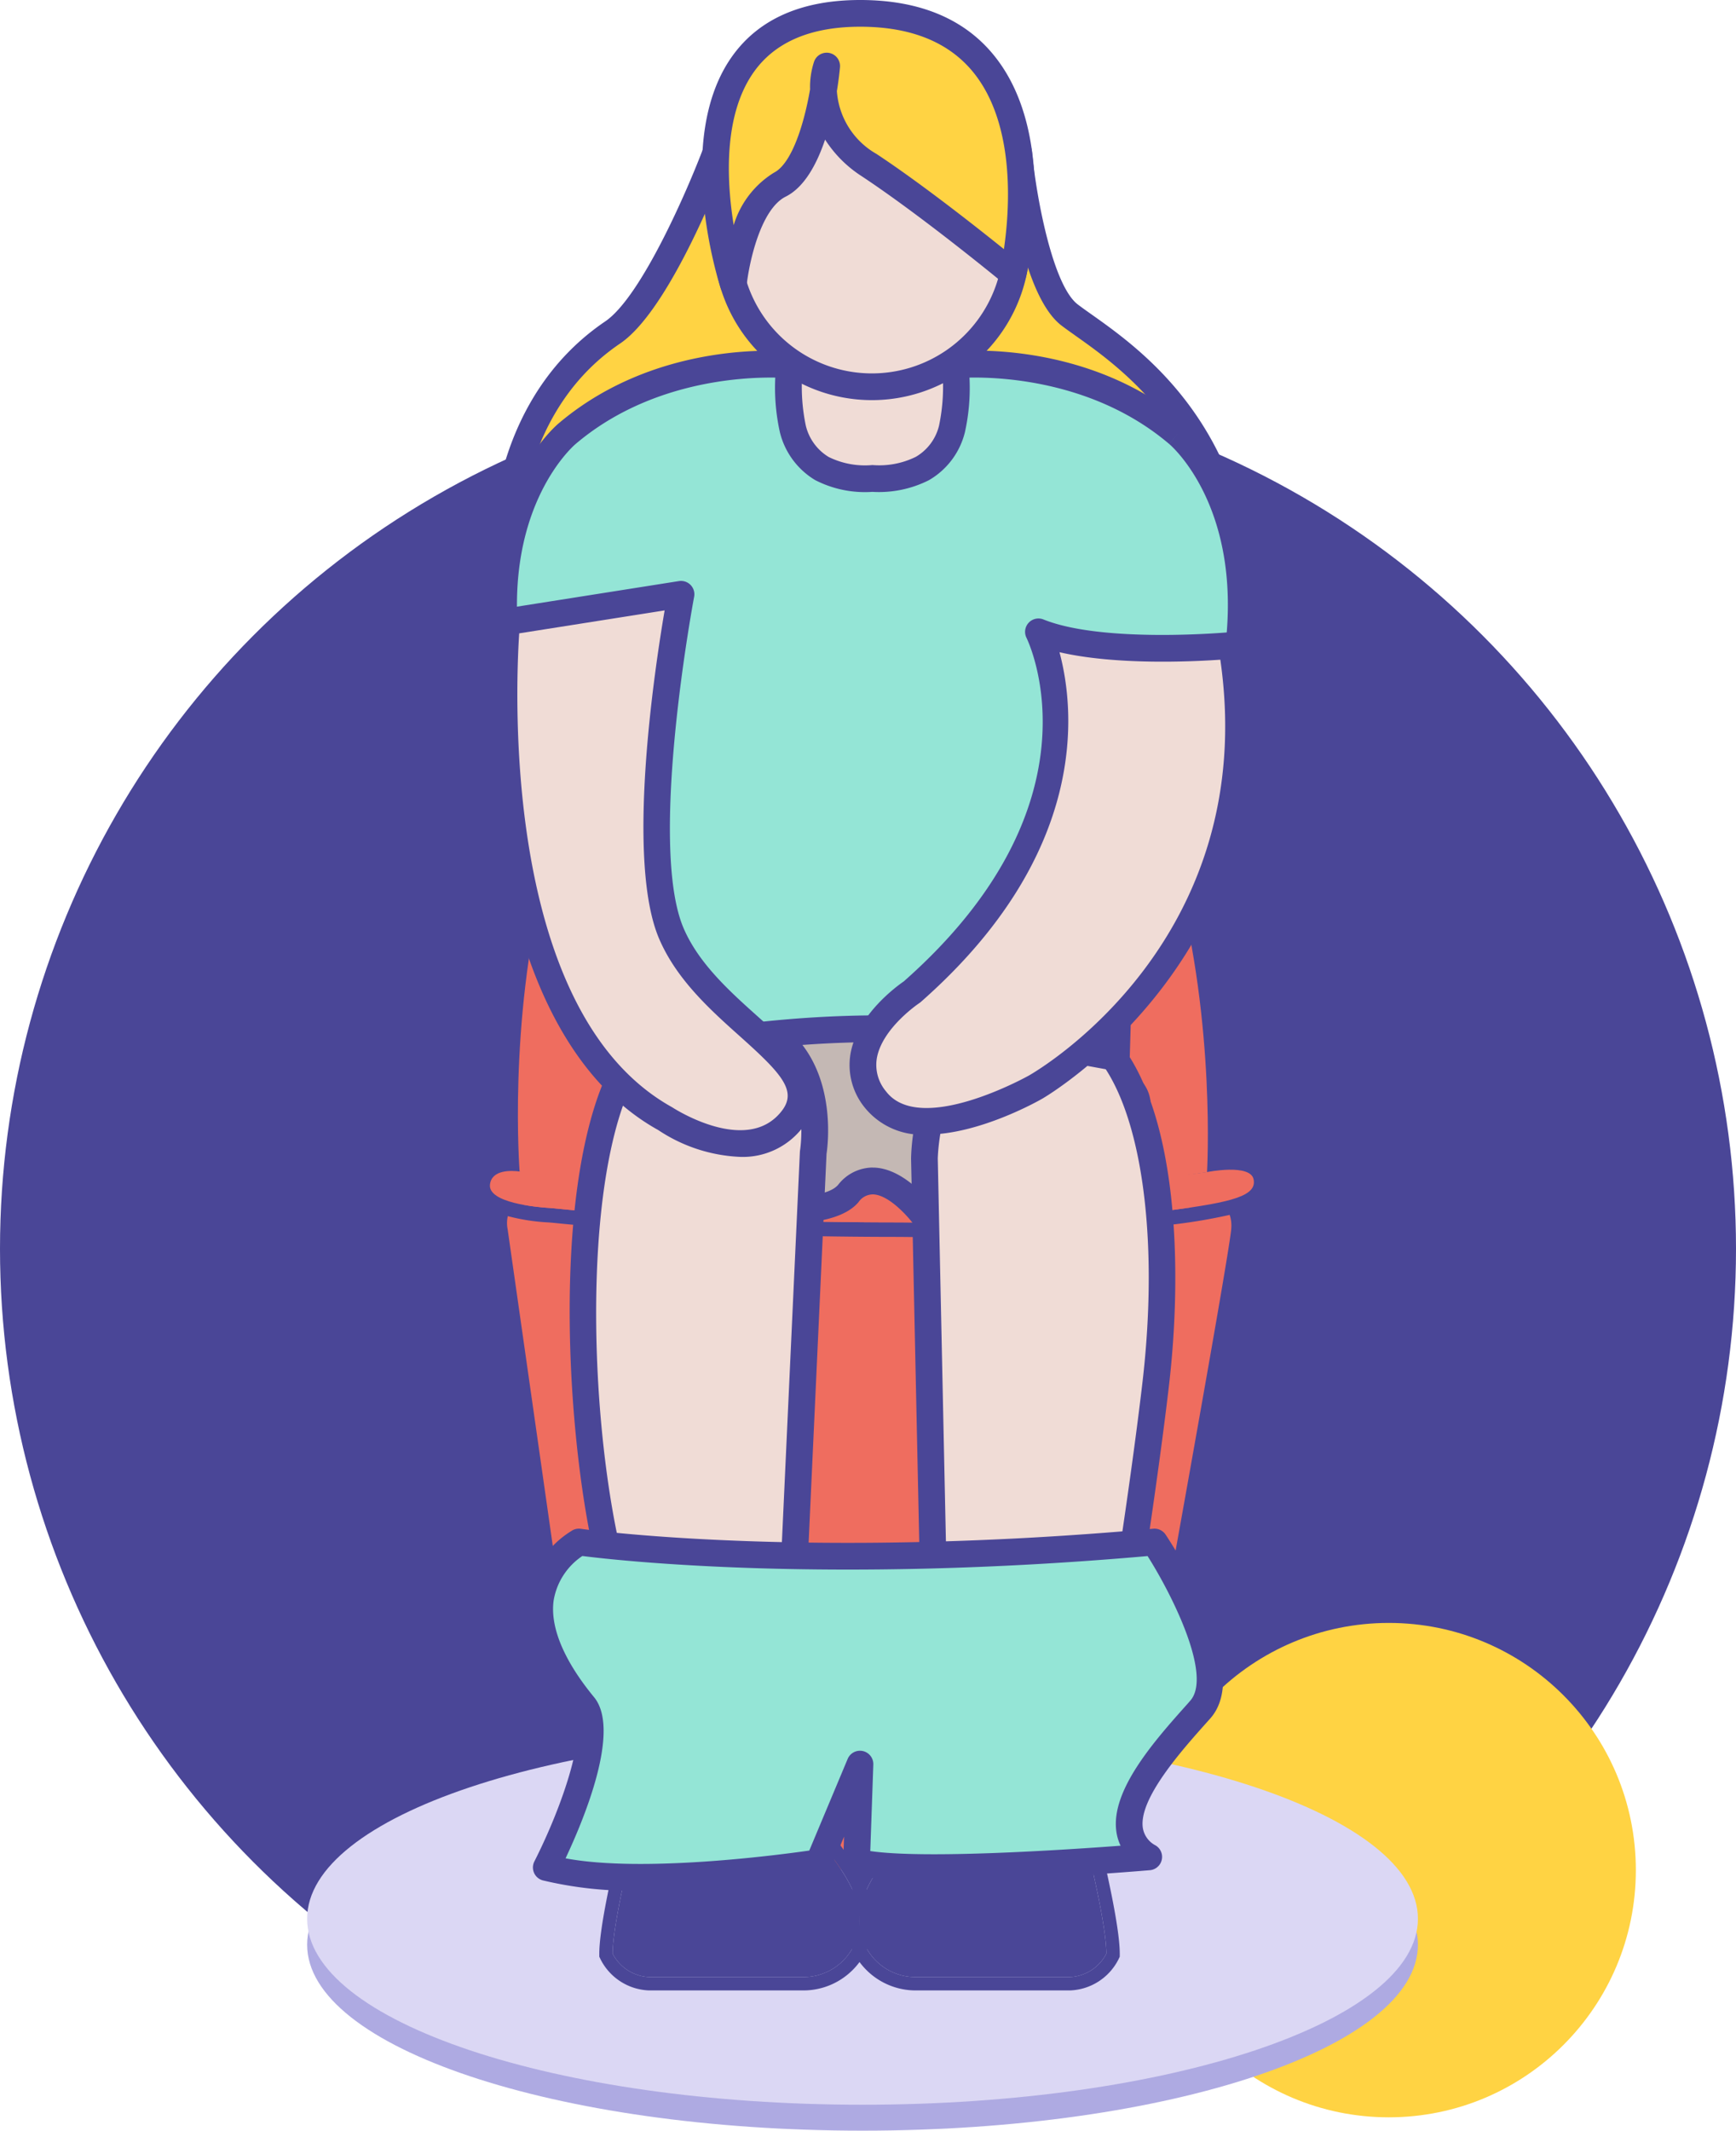 <?xml version="1.0" encoding="UTF-8"?> <svg xmlns="http://www.w3.org/2000/svg" xmlns:xlink="http://www.w3.org/1999/xlink" id="Composant_33_1" data-name="Composant 33 – 1" width="130" height="159.46" viewBox="0 0 130 159.46"><defs><clipPath id="clip-path"><rect id="Rectangle_7789" data-name="Rectangle 7789" width="83.181" height="159.46" fill="none"></rect></clipPath></defs><circle id="Ellipse_256" data-name="Ellipse 256" cx="65" cy="65" r="65" transform="translate(0 28.46)" fill="#4a4697"></circle><circle id="Ellipse_277" data-name="Ellipse 277" cx="18.5" cy="18.5" r="18.5" transform="translate(85.5 121.46)" fill="#ffd343"></circle><g id="Groupe_20299" data-name="Groupe 20299" transform="translate(23)"><g id="Groupe_20298" data-name="Groupe 20298" clip-path="url(#clip-path)"><path id="Tracé_210143" data-name="Tracé 210143" d="M53.278,11.408s.963,9.97,3.812,12.162S69.216,30.8,69.945,44.83l-55,1.917S12.378,32,22.879,24.885c3.592-2.435,7.736-13.477,7.736-13.477Z" fill="#ffd343"></path><path id="Tracé_210144" data-name="Tracé 210144" d="M14.941,47.747a1,1,0,0,1-.985-.829,29.74,29.74,0,0,1,.027-8.578c.92-6.272,3.8-11.211,8.334-14.283,2.729-1.849,6.238-10.011,7.361-13a1,1,0,0,1,.936-.648H53.278a1,1,0,0,1,.995.9C54.63,15,55.876,21.375,57.7,22.778c.282.216.627.461,1.022.74,3.747,2.654,11.542,8.177,12.222,21.261a1,1,0,0,1-.964,1.051l-55,1.916h-.035M31.3,12.408c-1.011,2.584-4.509,11.032-7.862,13.3-8.417,5.7-7.945,16.832-7.62,20l53.057-1.849c-.97-11.391-7.92-16.315-11.311-18.717-.419-.3-.786-.557-1.085-.787-2.667-2.051-3.774-9.283-4.1-11.955Z" fill="#4a4697"></path><path id="Tracé_210145" data-name="Tracé 210145" d="M15.911,87.676S12.463,43.74,41.242,43.74,67.388,87.719,67.388,87.719s-41.368,6.419-51.477-.043" fill="#ef6d5f"></path><path id="Tracé_210146" data-name="Tracé 210146" d="M83.181,145.542c0,7.687-18.621,13.918-41.59,13.918S0,153.229,0,145.542s18.621-13.918,41.591-13.918,41.59,6.231,41.59,13.918" fill="#aeaae2"></path><path id="Tracé_210147" data-name="Tracé 210147" d="M83.181,143.6c0,7.687-18.621,13.918-41.59,13.918S0,151.284,0,143.6s18.621-13.918,41.591-13.918,41.59,6.231,41.59,13.918" fill="#dbd7f4"></path><path id="Tracé_210148" data-name="Tracé 210148" d="M34.169,134.256s.238,5.708,7.056,5.708,7.452-5.708,7.452-5.708Z" fill="#ef6d5f"></path><path id="Tracé_210149" data-name="Tracé 210149" d="M16.612,87.749c3.987.278,34.139,2.261,50.776-.031,0,0,3.25-.652,3.488.546s-1.444,1.7-6.352,2.328c-10.8,1.387-34.592,1.016-45.955-.152-.155-.016-.307-.028-.462-.038-.916-.059-4.571-.378-4.416-1.749.129-1.133,1.609-1.058,2.22-.978.234.031.465.058.7.074" fill="#ef6d5f"></path><path id="Tracé_210150" data-name="Tracé 210150" d="M18.569,90.44c6.251.643,16.263,1.044,25.806,1.044a177.961,177.961,0,0,0,20.149-.892c.638-.082,1.219-.162,1.752-.241-24.039,2.08-50.024-.181-50.024-.181-.016,0-.028,0-.043,0a17.179,17.179,0,0,0,1.9.229c.155.01.307.022.462.038" fill="#ef6d5f"></path><path id="Tracé_210151" data-name="Tracé 210151" d="M64.662,91.669a177.208,177.208,0,0,1-20.287.9c-9.69,0-19.62-.4-25.917-1.05-.141-.014-.279-.025-.42-.034a14.775,14.775,0,0,1-3.011-.47,2.309,2.309,0,0,0-.013.98l5.327,37.345s.156,6.1,20.564,6.1,21.5-4.836,21.5-4.836,6.724-36.945,6.8-38.689a2.56,2.56,0,0,0-.121-.993,41.418,41.418,0,0,1-4.428.741" fill="#ef6d5f"></path><path id="Tracé_210152" data-name="Tracé 210152" d="M25.845,89.323s12.274,2.849,14.685,0,5.7,1.717,5.7,1.717S65.166,86.157,61.763,81.6s-11.589-7.184-21.014-6.965-21.918,1.754-14.9,14.685" fill="#c4b8b4"></path><path id="Tracé_210153" data-name="Tracé 210153" d="M46.23,92.04a1,1,0,0,1-.812-.414c-.41-.567-1.848-2.194-3.029-2.238a1.311,1.311,0,0,0-1.1.581c-2.67,3.156-13.524.827-15.674.328a1,1,0,0,1-.652-.5c-2.378-4.385-2.8-7.962-1.25-10.634,2.672-4.611,10.494-5.376,17.009-5.528C50.63,73.406,59,76.23,62.565,81a2.766,2.766,0,0,1,.442,2.67c-1.5,4.262-14.032,7.691-16.529,8.335a1,1,0,0,1-.248.031m-3.884-4.653.124,0c1.8.071,3.388,1.642,4.135,2.518,5.417-1.461,13.66-4.465,14.516-6.9a.778.778,0,0,0-.159-.809c-3.137-4.2-11.081-6.769-20.189-6.564-5.527.129-13.128.739-15.326,4.532-1.133,1.955-.774,4.739,1.066,8.28,4.85,1.074,11.906,1.822,13.254.228a3.309,3.309,0,0,1,2.579-1.29" fill="#4a4697"></path><path id="Tracé_210154" data-name="Tracé 210154" d="M47.325,138.2l-1.1-51.507s.218-10.739,8.548-10.739,10.3,14.571,8.766,27.669S58.284,138.2,58.284,138.2Z" fill="#f0dcd6"></path><path id="Tracé_210155" data-name="Tracé 210155" d="M58.283,139.2H47.325a1,1,0,0,1-1-.979l-1.1-51.506c.083-4.1,2.185-11.762,9.548-11.762a7.4,7.4,0,0,1,5.707,2.657c4.635,5.21,5.133,16.914,4.053,26.129-1.52,12.975-5.231,34.417-5.268,34.632a1,1,0,0,1-.986.829m-9.979-2h9.137c.7-4.075,3.766-22.222,5.11-33.693,1.293-11.039-.1-20.682-3.561-24.568a5.413,5.413,0,0,0-4.213-1.986c-7.243,0-7.539,9.363-7.548,9.762Z" fill="#4a4697"></path><path id="Tracé_210156" data-name="Tracé 210156" d="M35.489,138.54,37.9,86.255s1.753-10.3-8.548-10.3S19.489,103.57,22.558,116.5a153.849,153.849,0,0,1,3.726,22.038Z" fill="#f0dcd6"></path><path id="Tracé_210157" data-name="Tracé 210157" d="M35.489,139.54H26.283a1,1,0,0,1-1-.928,154.419,154.419,0,0,0-3.7-21.88c-2.351-9.91-3.545-31.419,2.448-39a6.609,6.609,0,0,1,5.32-2.777c3.321,0,5.851,1,7.522,2.982,2.7,3.2,2.118,7.789,2.022,8.42l-2.408,52.23a1,1,0,0,1-1,.954m-8.29-2h7.334L36.9,86.209a1.19,1.19,0,0,1,.012-.12c.008-.042.671-4.222-1.574-6.871-1.273-1.5-3.288-2.264-5.987-2.264A4.647,4.647,0,0,0,25.6,78.972c-5.128,6.487-4.652,26.424-2.07,37.3A164.336,164.336,0,0,1,27.2,137.54" fill="#4a4697"></path><path id="Tracé_210158" data-name="Tracé 210158" d="M39.994,22.26l-10.3,13.255,8.548,8.224,15.247-5.747L47.227,22.26Z" fill="#f0dcd6"></path><path id="Tracé_210159" data-name="Tracé 210159" d="M52.665,14.944A10.843,10.843,0,1,1,39.134,7.73a10.843,10.843,0,0,1,13.531,7.214" fill="#f0dcd6"></path><path id="Tracé_210160" data-name="Tracé 210160" d="M42.3,29.946A11.843,11.843,0,1,1,53.622,14.652h0A11.844,11.844,0,0,1,42.3,29.946M42.287,8.258a9.844,9.844,0,1,0,9.422,6.977,9.81,9.81,0,0,0-9.422-6.977" fill="#4a4697"></path><path id="Tracé_210161" data-name="Tracé 210161" d="M38.9,4.945s-1.508,4.3,3.191,7.412S52.862,20.49,52.862,20.49,57.522,1,41.416,1s-9.5,20.261-9.5,20.261.623-6.012,3.472-7.438S38.9,4.945,38.9,4.945" fill="#ffd343"></path><path id="Tracé_210162" data-name="Tracé 210162" d="M31.918,22.26a1,1,0,0,1-.95-.689c-.148-.456-3.588-11.228.907-17.423C33.873,1.395,37.082,0,41.415,0,45.893,0,49.3,1.435,51.531,4.267c4.733,6,2.405,16.032,2.3,16.456a1,1,0,0,1-1.609.538c-.061-.05-6.088-5.027-10.688-8.07a9.056,9.056,0,0,1-2.747-2.744c-.615,1.823-1.548,3.568-2.952,4.27-1.928.966-2.765,5.126-2.924,6.647a1,1,0,0,1-.89.891.94.94,0,0,1-.106.005M39.667,6.788a5.885,5.885,0,0,0,2.973,4.735c3.371,2.23,7.474,5.462,9.538,7.123.429-2.938.879-9.222-2.22-13.145C48.122,3.178,45.248,2,41.415,2,37.761,2,35.1,3.117,33.5,5.32c-2.317,3.19-2.113,8.073-1.558,11.532a6.978,6.978,0,0,1,3.005-3.923c1.358-.68,2.276-3.694,2.715-6.242a6.043,6.043,0,0,1,.3-2.073,1,1,0,0,1,1.94.419c-.019.215-.083.873-.227,1.755" fill="#4a4697"></path><path id="Tracé_210163" data-name="Tracé 210163" d="M65.2,32.462c-7.233-6.137-16.672-5.151-16.672-5.151a14.853,14.853,0,0,1-.236,4.787,4.728,4.728,0,0,1-2.221,2.974,7.264,7.264,0,0,1-3.739.742,7.158,7.158,0,0,1-3.775-.742A4.773,4.773,0,0,1,36.372,32.1a14.854,14.854,0,0,1-.237-4.79s-9.439-.986-16.672,5.151c0,0-6.547,5.479-4.26,17.973l7.986-1.316.877,30.033s6.485-1.2,8.819-1.542a83.354,83.354,0,0,1,9.432-.62h.028a83.338,83.338,0,0,1,9.432.62c2.334.341,8.819,1.542,8.819,1.542l.877-30.033,7.986,1.316c2.288-12.494-4.26-17.973-4.26-17.973" fill="#94e5d6"></path><path id="Tracé_210164" data-name="Tracé 210164" d="M60.6,80.153a1.019,1.019,0,0,1-.182-.017c-.066-.012-6.493-1.2-8.782-1.536a82.194,82.194,0,0,0-9.294-.61,82.294,82.294,0,0,0-9.333.613c-2.264.331-8.692,1.521-8.757,1.533a1,1,0,0,1-1.182-.954l-.843-28.89-6.857,1.13a1,1,0,0,1-1.147-.807c-2.365-12.918,4.317-18.681,4.6-18.92,7.468-6.336,17.013-5.418,17.417-5.379a1,1,0,0,1,.874,1.2,14.251,14.251,0,0,0,.229,4.34,3.767,3.767,0,0,0,1.719,2.348,6.148,6.148,0,0,0,3.271.6,6.192,6.192,0,0,0,3.244-.612,3.706,3.706,0,0,0,1.744-2.343,14.25,14.25,0,0,0,.229-4.34,1,1,0,0,1,.875-1.2c.4-.041,9.949-.957,17.421,5.383.343.29,6.953,6.059,4.6,18.916a1,1,0,0,1-1.146.807l-6.858-1.13L61.6,79.182a1,1,0,0,1-1,.971M42.311,75.99a84.516,84.516,0,0,1,9.587.627c1.769.258,5.756.979,7.734,1.341l.841-28.868a1,1,0,0,1,1.163-.957l7,1.153C70.3,38.263,64.8,33.432,64.554,33.226l.646-.764-.648.763C59.063,28.566,52.128,28.213,49.6,28.26a15.336,15.336,0,0,1-.341,4.079,5.728,5.728,0,0,1-2.7,3.6,8.312,8.312,0,0,1-4.231.872,8.145,8.145,0,0,1-4.281-.879A5.773,5.773,0,0,1,35.4,32.341a15.371,15.371,0,0,1-.344-4.081c-2.523-.04-9.456.306-14.947,4.965-.244.207-5.746,5.038-4.085,16.061l7-1.153a1,1,0,0,1,1.162.957l.843,28.868c1.975-.362,5.958-1.082,7.709-1.338a84.489,84.489,0,0,1,9.57-.63" fill="#4a4697"></path><path id="Tracé_210165" data-name="Tracé 210165" d="M54.763,47.288s6.419,12.976-9.472,26.954c0,0-5.91,3.882-2.74,8.043s12.007-.929,12.007-.929S73.021,70.89,69.229,48.305c0,0-9.675.909-14.466-1.017" fill="#f0dcd6"></path><path id="Tracé_210166" data-name="Tracé 210166" d="M46.375,84.911a5.493,5.493,0,0,1-4.619-2.02,5.035,5.035,0,0,1-1.068-4.013c.5-2.932,3.5-5.092,3.99-5.429C59.7,60.2,54.111,48.232,53.866,47.729a1,1,0,0,1,1.27-1.369c4.509,1.813,13.9.959,14,.95a1,1,0,0,1,1.079.83c3.864,23.009-14.973,33.978-15.164,34.086-.265.153-4.726,2.685-8.676,2.685m9.965-36.1c1.154,4.3,2.262,15.052-10.388,26.179a1.114,1.114,0,0,1-.111.084c-.028.019-2.8,1.875-3.182,4.143a3.067,3.067,0,0,0,.688,2.459c2.565,3.368,10.631-1.142,10.712-1.189.724-.413,17.335-10.138,14.325-31.115-2.223.153-7.881.407-12.044-.561M45.291,74.242h0Z" fill="#4a4697"></path><path id="Tracé_210167" data-name="Tracé 210167" d="M14.942,46.537s-2.783,29.046,11.9,37.2c0,0,6.292,4.178,9.5,0S30.131,76.5,27.282,69.872s.72-25.4.72-25.4Z" fill="#f0dcd6"></path><path id="Tracé_210168" data-name="Tracé 210168" d="M32.438,86.582a11.979,11.979,0,0,1-6.148-2.009c-6.222-3.453-10.359-11.2-11.9-22.357a75.527,75.527,0,0,1-.449-15.774,1,1,0,0,1,.84-.893l13.06-2.06a1,1,0,0,1,1.139,1.175c-.036.185-3.48,18.546-.785,24.813,1.144,2.658,3.5,4.762,5.574,6.619,2.828,2.529,5.753,5.144,3.364,8.253a5.653,5.653,0,0,1-4.7,2.233M15.88,47.4c-.3,4.6-1.191,28.443,11.449,35.465.121.077,5.623,3.65,8.223.264,1.144-1.488-.006-2.767-3.111-5.543-2.231-1.995-4.76-4.255-6.078-7.32-2.5-5.822-.367-20.043.408-24.583Z" fill="#4a4697"></path><path id="Tracé_210169" data-name="Tracé 210169" d="M25.615,133.088s-2.737,10.055-2.737,13.123a3.241,3.241,0,0,0,2.737,1.754h11.55a4.192,4.192,0,0,0,4.19-4.473c0-.04-.005-.079-.008-.119-.283-4-5.363-6.586-5-11.408Z" fill="#4a4697"></path><path id="Tracé_210170" data-name="Tracé 210170" d="M36.345,131.964c-.36,4.822,4.72,7.408,5,11.408,0,.04.005.08.008.119a4.192,4.192,0,0,1-4.191,4.473H25.615a3.241,3.241,0,0,1-2.737-1.753c0-3.069,2.737-13.123,2.737-13.123Zm1.087-1.119-1.191.125L25.51,132.093l-.681.071-.179.661c-.113.416-2.772,10.22-2.772,13.386v.229l.1.207a4.239,4.239,0,0,0,3.636,2.317h11.55a5.225,5.225,0,0,0,3.808-1.654,5.122,5.122,0,0,0,1.381-3.888l-.009-.12c-.148-2.094-1.377-3.781-2.566-5.412-1.341-1.838-2.607-3.575-2.436-5.851Z" fill="#4a4697"></path><path id="Tracé_210171" data-name="Tracé 210171" d="M57.114,133.088s2.736,10.055,2.736,13.123a3.241,3.241,0,0,1-2.736,1.754H45.563a4.192,4.192,0,0,1-4.19-4.473c0-.04,0-.079.008-.119.283-4,5.363-6.586,5-11.408Z" fill="#4a4697"></path><path id="Tracé_210172" data-name="Tracé 210172" d="M46.384,131.964l10.73,1.124s2.737,10.054,2.737,13.123a3.241,3.241,0,0,1-2.737,1.753H45.564a4.192,4.192,0,0,1-4.191-4.473c0-.039,0-.079.008-.119.283-4,5.363-6.586,5-11.408M45.3,130.845l.089,1.194c.171,2.276-1.1,4.013-2.436,5.851-1.189,1.631-2.418,3.318-2.566,5.412l-.009.12a5.122,5.122,0,0,0,1.381,3.888,5.225,5.225,0,0,0,3.808,1.654h11.55a4.239,4.239,0,0,0,3.636-2.317l.1-.207v-.229c0-3.166-2.659-12.97-2.772-13.386l-.18-.661-.68-.071L46.488,130.97Z" fill="#4a4697"></path><path id="Tracé_210173" data-name="Tracé 210173" d="M20.35,115.4s16.418,2.4,43.1,0c0,0,6.25,9.382,3.426,12.544s-7.8,8.562-3.858,11.02c0,0-17.505,1.5-21.879.38l.256-7.325L38.3,139.4s-13.987,2.2-20.4.362c0,0,4.88-9.6,2.81-12.112s-6.059-8.309-.367-12.245" fill="#94e5d6"></path><path id="Tracé_210174" data-name="Tracé 210174" d="M25.033,141.495a28.552,28.552,0,0,1-7.4-.771,1,1,0,0,1-.616-1.415c2.2-4.336,3.95-9.783,2.929-11.023-2.66-3.232-3.825-6.189-3.463-8.789a7.144,7.144,0,0,1,3.3-4.914.988.988,0,0,1,.714-.167c.163.023,16.629,2.358,42.867-.007a1,1,0,0,1,.922.442c.683,1.026,6.585,10.13,3.34,13.764l-.207.231c-1.927,2.155-5.152,5.762-4.84,7.945a1.8,1.8,0,0,0,.971,1.329,1,1,0,0,1-.444,1.846c-.722.061-17.726,1.495-22.211.352a1,1,0,0,1-.753-1l.066-1.864-.98,2.336a1,1,0,0,1-.767.6,99.067,99.067,0,0,1-13.426,1.108m-5.677-2.42c5.742,1.083,15.793-.231,18.244-.582l2.874-6.856a1,1,0,0,1,1.922.422l-.227,6.471c4.054.6,14.361-.073,18.744-.4a3.632,3.632,0,0,1-.316-1.056c-.444-3.106,2.893-6.838,5.329-9.563l.2-.229c1.651-1.848-1.263-7.779-3.191-10.829-23.872,2.1-39.64.336-42.327-.005a4.99,4.99,0,0,0-2.15,3.325c-.278,1.994.768,4.5,3.026,7.241,2.023,2.457-.746,9.115-2.133,12.06" fill="#4a4697"></path></g></g></svg> 